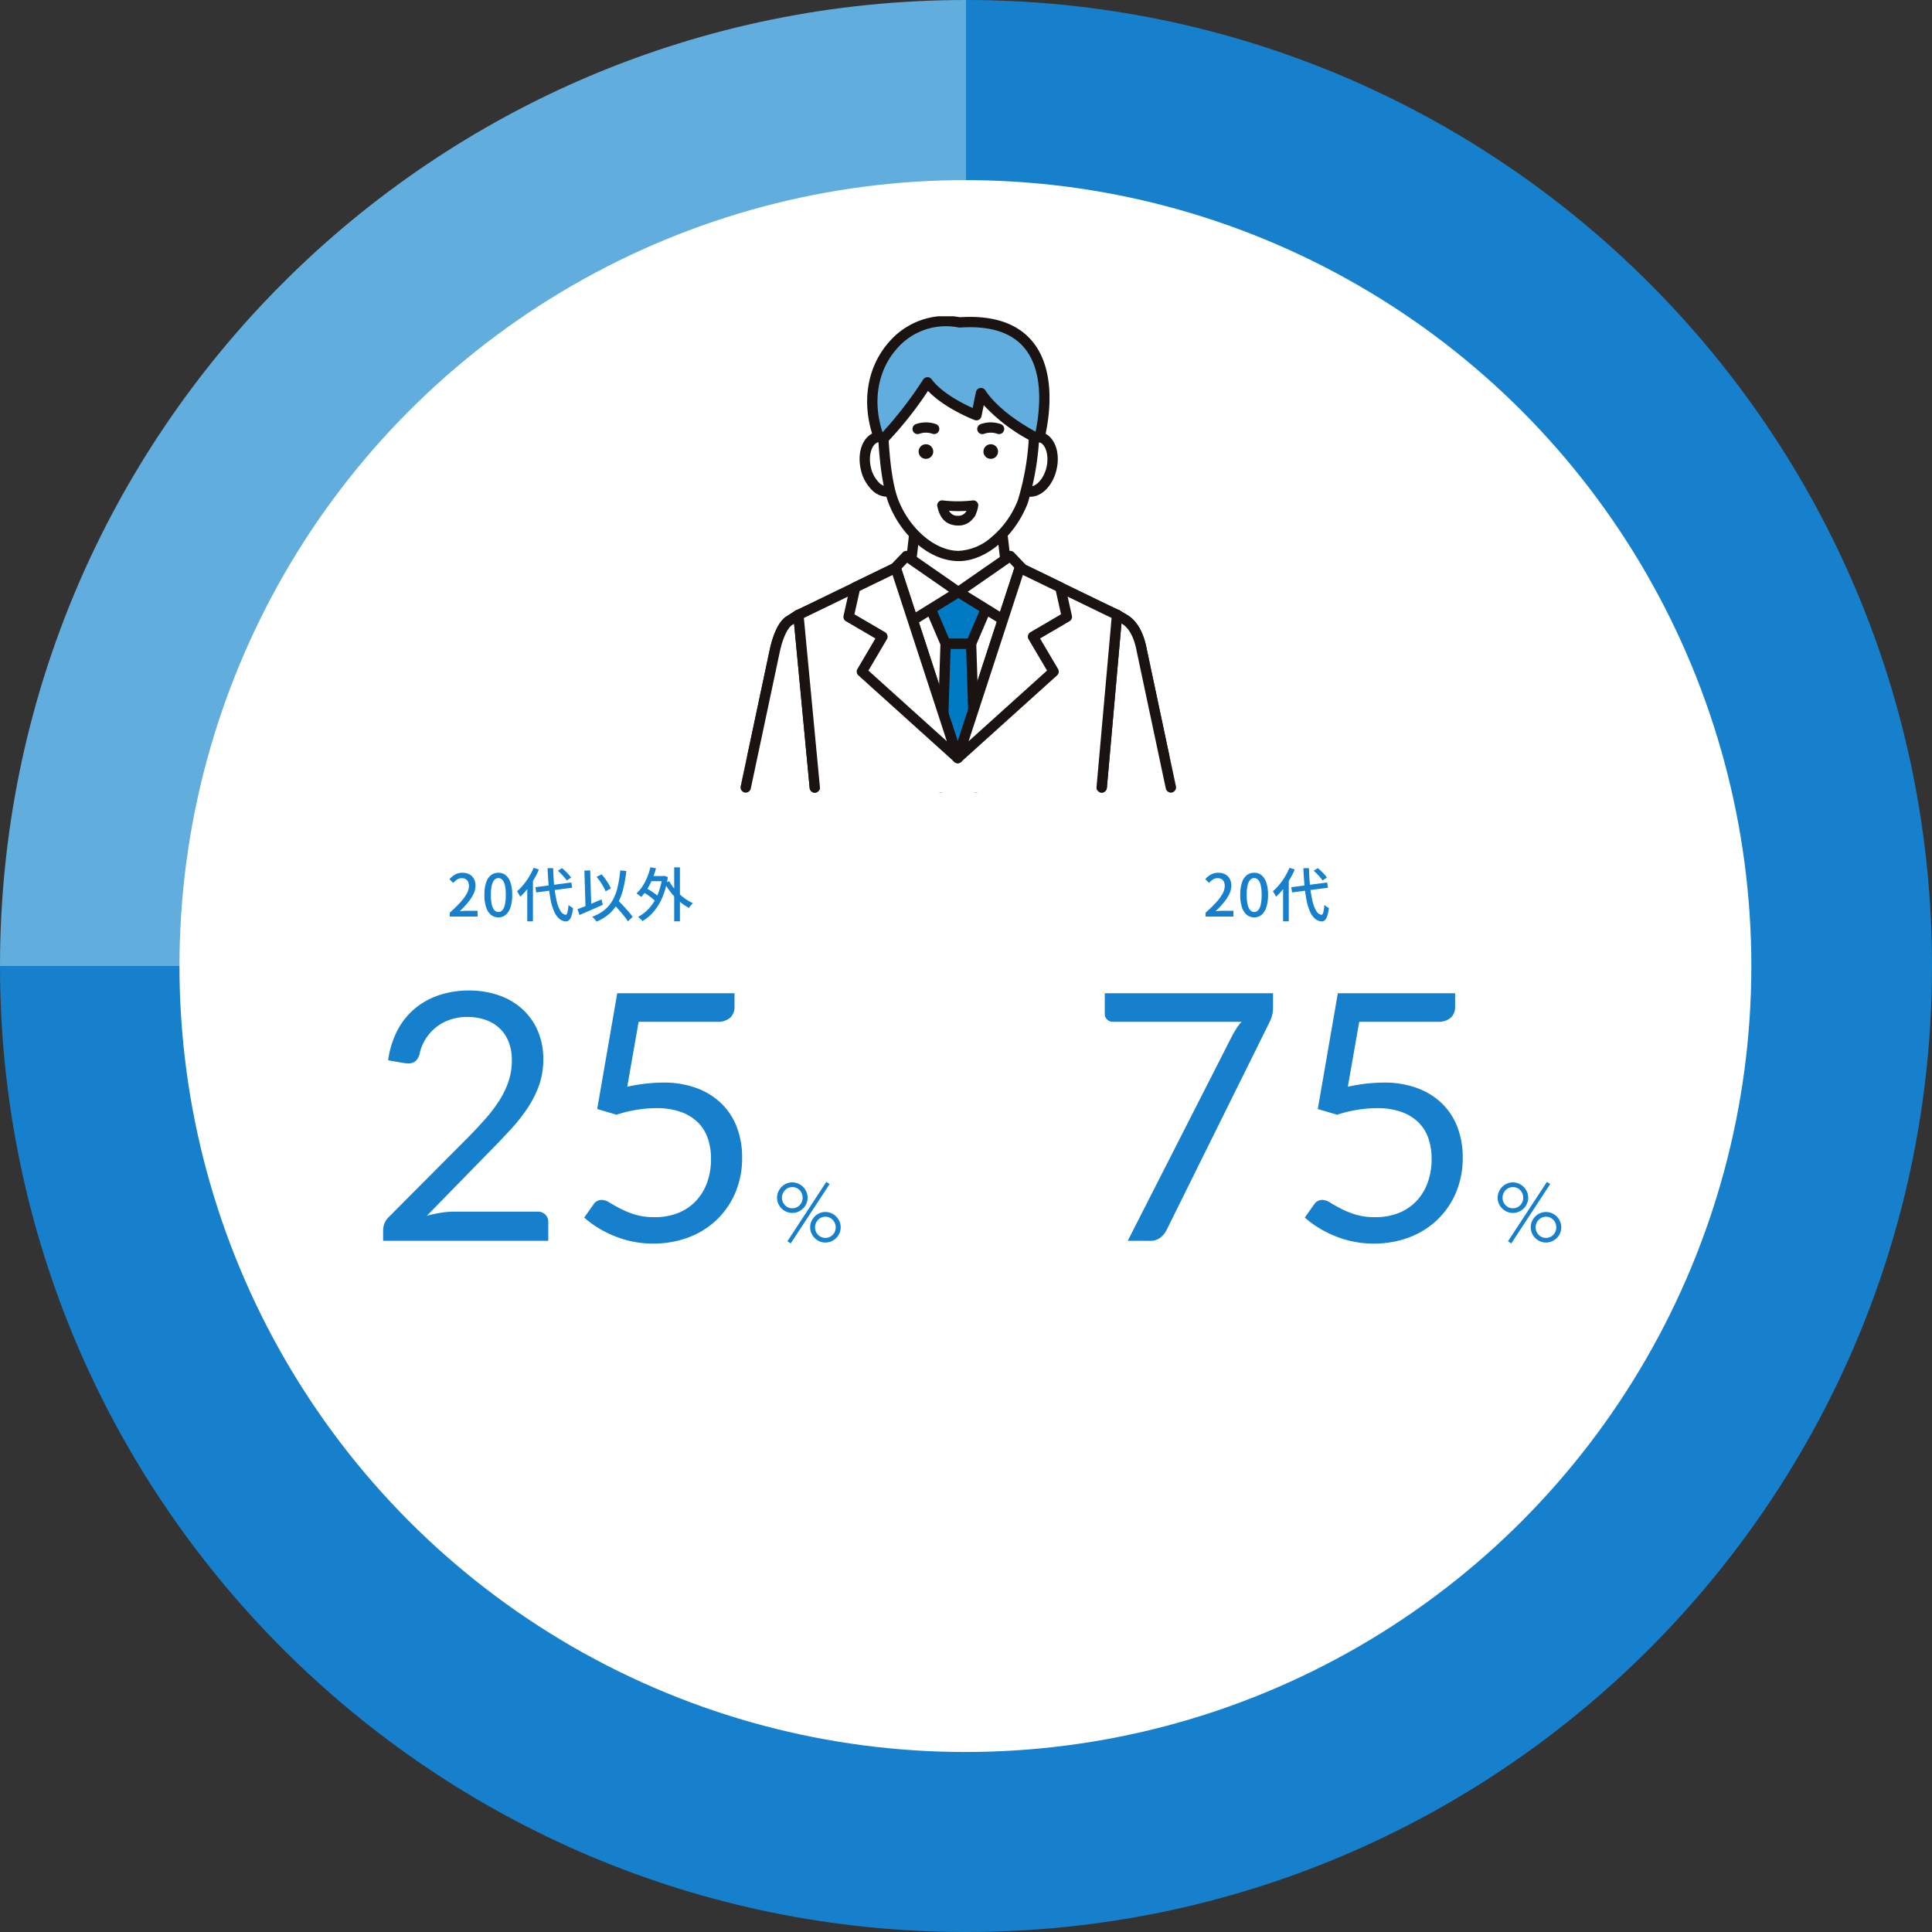 <svg xmlns="http://www.w3.org/2000/svg" xmlns:xlink="http://www.w3.org/1999/xlink" width="397" height="397" viewBox="0 0 397 397">
  <rect x="0" y="0" width="397" height="397" fill="#333333" stroke="none"/>
  <defs>
    <clipPath id="clip-path">
      <rect id="長方形_144080" data-name="長方形 144080" width="98" height="98" transform="translate(5260.656 6601.196)" fill="#fff" stroke="#707070" stroke-width="1"/>
    </clipPath>
    <clipPath id="clip-path-2">
      <rect id="長方形_144078" data-name="長方形 144078" width="8.432" height="5.176" fill="none"/>
    </clipPath>
  </defs>
  <g id="graph04" transform="translate(-694.875 -1458.01)">
    <g id="Ring_Chart1" data-name="Ring Chart1" transform="translate(25.752 -307.978)">
      <path id="パス_192243" data-name="パス 192243" d="M0-198.5c109.629,0,198.5,88.872,198.5,198.5S109.629,198.5,0,198.5-198.5,109.629-198.5,0H0Z" transform="translate(867.623 1964.488)" fill="#1780cc"/>
      <path id="パス_192244" data-name="パス 192244" d="M-198.5,0c0-109.628,88.871-198.5,198.5-198.5V0Z" transform="translate(867.623 1964.488)" fill="#61addd"/>
    </g>
    <circle id="楕円形_2870" data-name="楕円形 2870" cx="161.5" cy="161.5" r="161.5" transform="translate(731.752 1495.022)" fill="#fff"/>
    <path id="パス_192325" data-name="パス 192325" d="M-12.552,0V-.8a28.97,28.97,0,0,0,2.184-2.13A9.068,9.068,0,0,0-9.054-4.728a3.334,3.334,0,0,0,.438-1.548,2.073,2.073,0,0,0-.162-.846,1.211,1.211,0,0,0-.492-.564,1.6,1.6,0,0,0-.834-.2,1.7,1.7,0,0,0-.948.282,3.894,3.894,0,0,0-.792.69l-.78-.768a4.66,4.66,0,0,1,1.194-.972A3.07,3.07,0,0,1-9.924-9a2.868,2.868,0,0,1,1.4.33,2.323,2.323,0,0,1,.93.924,2.833,2.833,0,0,1,.33,1.4,3.937,3.937,0,0,1-.42,1.722A8.667,8.667,0,0,1-8.832-2.874,21.8,21.8,0,0,1-10.5-1.092q.348-.036.738-.066t.7-.03h2.22V0Zm9.984.168A2.356,2.356,0,0,1-4.08-.348a3.274,3.274,0,0,1-1-1.542,7.946,7.946,0,0,1-.354-2.562A7.778,7.778,0,0,1-5.082-7a3.153,3.153,0,0,1,1-1.506A2.411,2.411,0,0,1-2.568-9a2.343,2.343,0,0,1,1.5.5A3.237,3.237,0,0,1-.078-6.99,7.723,7.723,0,0,1,.276-4.452,7.946,7.946,0,0,1-.078-1.89a3.32,3.32,0,0,1-.99,1.542A2.308,2.308,0,0,1-2.568.168Zm0-1.1a1.091,1.091,0,0,0,.792-.348,2.387,2.387,0,0,0,.54-1.122,8.794,8.794,0,0,0,.192-2.046A8.556,8.556,0,0,0-1.236-6.48a2.282,2.282,0,0,0-.54-1.092,1.11,1.11,0,0,0-.792-.336,1.11,1.11,0,0,0-.792.336A2.319,2.319,0,0,0-3.906-6.48a8.306,8.306,0,0,0-.2,2.028,8.537,8.537,0,0,0,.2,2.046A2.425,2.425,0,0,0-3.36-1.284,1.091,1.091,0,0,0-2.568-.936Zm7.62-5.1L12.432-7l.156,1.08-7.38.96ZM9.66-9.408l.84-.54q.348.276.708.624t.672.69a4.5,4.5,0,0,1,.492.63l-.9.588A4.846,4.846,0,0,0,11-8.04q-.3-.348-.648-.714A8.024,8.024,0,0,0,9.66-9.408ZM4.68-10.02l1.08.348A16.3,16.3,0,0,1,4.7-7.578,17.6,17.6,0,0,1,3.378-5.652,13.772,13.772,0,0,1,1.92-4.068q-.06-.132-.174-.348T1.5-4.848q-.132-.216-.228-.348A11.021,11.021,0,0,0,2.58-6.54,13.977,13.977,0,0,0,3.756-8.2,13.015,13.015,0,0,0,4.68-10.02ZM3.372-6.708,4.524-7.86l.012.012V.984H3.372Zm4.176-3.24h1.14q.048,1.98.228,3.69A24.5,24.5,0,0,0,9.4-3.246a7.033,7.033,0,0,0,.768,2.052,1.56,1.56,0,0,0,1.086.834q.228.012.372-.492a8.045,8.045,0,0,0,.216-1.524,3.6,3.6,0,0,0,.294.234,4.264,4.264,0,0,0,.36.234q.186.108.282.156a7.629,7.629,0,0,1-.36,1.7,1.951,1.951,0,0,1-.51.834A.907.907,0,0,1,11.292,1,2.369,2.369,0,0,1,9.864.378,4.3,4.3,0,0,1,8.85-1.134a11.568,11.568,0,0,1-.678-2.3A28.2,28.2,0,0,1,7.764-6.42Q7.62-8.064,7.548-9.948Z" transform="translate(955.163 1646.349)" fill="#1780cc"/>
    <path id="パス_192324" data-name="パス 192324" d="M-24.792,0V-.8a28.97,28.97,0,0,0,2.184-2.13,9.068,9.068,0,0,0,1.314-1.794,3.334,3.334,0,0,0,.438-1.548,2.073,2.073,0,0,0-.162-.846,1.211,1.211,0,0,0-.492-.564,1.6,1.6,0,0,0-.834-.2,1.7,1.7,0,0,0-.948.282,3.894,3.894,0,0,0-.792.69l-.78-.768a4.66,4.66,0,0,1,1.194-.972A3.07,3.07,0,0,1-22.164-9a2.868,2.868,0,0,1,1.4.33,2.323,2.323,0,0,1,.93.924,2.833,2.833,0,0,1,.33,1.4,3.937,3.937,0,0,1-.42,1.722,8.667,8.667,0,0,1-1.152,1.752A21.8,21.8,0,0,1-22.74-1.092q.348-.036.738-.066t.7-.03h2.22V0Zm9.984.168A2.356,2.356,0,0,1-16.32-.348a3.274,3.274,0,0,1-1-1.542,7.946,7.946,0,0,1-.354-2.562A7.778,7.778,0,0,1-17.322-7a3.153,3.153,0,0,1,1-1.506A2.411,2.411,0,0,1-14.808-9a2.343,2.343,0,0,1,1.5.5,3.237,3.237,0,0,1,.99,1.506,7.723,7.723,0,0,1,.354,2.538,7.946,7.946,0,0,1-.354,2.562,3.32,3.32,0,0,1-.99,1.542A2.308,2.308,0,0,1-14.808.168Zm0-1.1a1.091,1.091,0,0,0,.792-.348,2.387,2.387,0,0,0,.54-1.122,8.794,8.794,0,0,0,.192-2.046,8.556,8.556,0,0,0-.192-2.028,2.282,2.282,0,0,0-.54-1.092,1.11,1.11,0,0,0-.792-.336,1.11,1.11,0,0,0-.792.336,2.319,2.319,0,0,0-.546,1.092,8.306,8.306,0,0,0-.2,2.028,8.537,8.537,0,0,0,.2,2.046A2.425,2.425,0,0,0-15.6-1.284,1.091,1.091,0,0,0-14.808-.936Zm7.62-5.1L.192-7l.156,1.08-7.38.96ZM-2.58-9.408l.84-.54q.348.276.708.624t.672.69A4.5,4.5,0,0,1,.132-8l-.9.588a4.845,4.845,0,0,0-.468-.624q-.3-.348-.648-.714A8.024,8.024,0,0,0-2.58-9.408Zm-4.98-.612,1.08.348A16.3,16.3,0,0,1-7.536-7.578,17.6,17.6,0,0,1-8.862-5.652,13.772,13.772,0,0,1-10.32-4.068q-.06-.132-.174-.348t-.246-.432q-.132-.216-.228-.348A11.021,11.021,0,0,0-9.66-6.54,13.977,13.977,0,0,0-8.484-8.2,13.015,13.015,0,0,0-7.56-10.02ZM-8.868-6.708-7.716-7.86l.012.012V.984H-8.868Zm4.176-3.24h1.14q.048,1.98.228,3.69a24.5,24.5,0,0,0,.486,3.012A7.033,7.033,0,0,0-2.07-1.194,1.56,1.56,0,0,0-.984-.36q.228.012.372-.492A8.045,8.045,0,0,0-.4-2.376,3.6,3.6,0,0,0-.1-2.142a4.264,4.264,0,0,0,.36.234q.186.108.282.156a7.629,7.629,0,0,1-.36,1.7A1.951,1.951,0,0,1-.33.78.907.907,0,0,1-.948,1,2.369,2.369,0,0,1-2.376.378,4.3,4.3,0,0,1-3.39-1.134a11.568,11.568,0,0,1-.678-2.3A28.2,28.2,0,0,1-4.476-6.42Q-4.62-8.064-4.692-9.948ZM5.376-8.16l1.032-.5a10.41,10.41,0,0,1,.768.948q.372.516.672,1.02a7.111,7.111,0,0,1,.468.912l-1.1.6a5.781,5.781,0,0,0-.438-.942Q6.48-6.648,6.12-7.182A10.263,10.263,0,0,0,5.376-8.16ZM1.452-1.512q.624-.228,1.428-.552t1.71-.7q.906-.378,1.794-.762l.264,1.116q-.828.36-1.674.738T3.33-.954l-1.47.63ZM8.58-2.868l.876-.78q.42.42.894.906t.93.99q.456.5.852.972a8.946,8.946,0,0,1,.648.852l-.96.912Q11.568.6,11.2.12t-.816-1Q9.936-1.4,9.474-1.914T8.58-2.868ZM10.236-9.48l1.248.12a27.316,27.316,0,0,1-.642,3.7,12.245,12.245,0,0,1-1.11,2.9,8.131,8.131,0,0,1-1.758,2.2,9.662,9.662,0,0,1-2.6,1.6,2.133,2.133,0,0,0-.24-.306L4.794.348A3.249,3.249,0,0,0,4.476.036,8.6,8.6,0,0,0,7-1.356a7.038,7.038,0,0,0,1.674-2A10.454,10.454,0,0,0,9.69-6.042,24.518,24.518,0,0,0,10.236-9.48Zm-7.368.036,1.188-.048L4.3-1.608l-1.188.036Zm13.32,1.116h3V-7.26h-3Zm5.136-1.788H22.5V.984H21.324Zm-6.456,5.04.588-.84q.48.264,1,.6t.984.684a5.534,5.534,0,0,1,.738.648l-.624.948a6.358,6.358,0,0,0-.714-.672q-.45-.372-.972-.732T14.868-5.076ZM16.44-10.14l1.14.228a16.786,16.786,0,0,1-.774,2.28,14.555,14.555,0,0,1-1.032,2.01,9.192,9.192,0,0,1-1.242,1.6,3.253,3.253,0,0,0-.27-.234q-.174-.138-.36-.276a3.68,3.68,0,0,0-.33-.222A7.579,7.579,0,0,0,14.8-6.2a10.884,10.884,0,0,0,.966-1.848A14.633,14.633,0,0,0,16.44-10.14ZM20.3-7.26A8.847,8.847,0,0,0,21.21-5.9a11.612,11.612,0,0,0,1.176,1.26,11.917,11.917,0,0,0,1.35,1.08,8.939,8.939,0,0,0,1.44.81,2.663,2.663,0,0,0-.288.282q-.156.174-.294.354a4.031,4.031,0,0,0-.234.336A9.789,9.789,0,0,1,22.9-2.712,12.627,12.627,0,0,1,21.528-3.93a13.189,13.189,0,0,1-1.2-1.422A12.774,12.774,0,0,1,19.356-6.9ZM18.876-8.328h.2l.2-.048.744.252a17.007,17.007,0,0,1-1.092,4.1,11.193,11.193,0,0,1-1.8,2.988A9.152,9.152,0,0,1,14.8.936a2.927,2.927,0,0,0-.258-.3Q14.376.468,14.2.318a2.193,2.193,0,0,0-.318-.234,8.529,8.529,0,0,0,2.3-1.794,9.691,9.691,0,0,0,1.7-2.694,14.27,14.27,0,0,0,.99-3.672Z" transform="translate(812.091 1646.349)" fill="#1780cc"/>
    <path id="パス_192329" data-name="パス 192329" d="M-5.537-8.94a2.119,2.119,0,0,0,.166.838,2.22,2.22,0,0,0,.452.685,2.12,2.12,0,0,0,.672.465,2.045,2.045,0,0,0,.834.17,2.065,2.065,0,0,0,.843-.17A2.12,2.12,0,0,0-1.9-7.417,2.16,2.16,0,0,0-1.448-8.1a2.166,2.166,0,0,0,.162-.838,2.25,2.25,0,0,0-.162-.855,2.186,2.186,0,0,0-.448-.7,2.088,2.088,0,0,0-.672-.469,2.065,2.065,0,0,0-.843-.17,2.045,2.045,0,0,0-.834.17,2.088,2.088,0,0,0-.672.469,2.245,2.245,0,0,0-.452.7A2.2,2.2,0,0,0-5.537-8.94Zm-1-.017a3.027,3.027,0,0,1,.249-1.22,3.246,3.246,0,0,1,.672-1,3.172,3.172,0,0,1,.992-.677A3,3,0,0,1-3.412-12.1a3.027,3.027,0,0,1,1.22.249,3.209,3.209,0,0,1,1,.677,3.209,3.209,0,0,1,.677,1,3.027,3.027,0,0,1,.249,1.22A3,3,0,0,1-.515-7.74a3.172,3.172,0,0,1-.677.992,3.246,3.246,0,0,1-1,.672,3.027,3.027,0,0,1-1.22.249,3,3,0,0,1-1.216-.249,3.208,3.208,0,0,1-.992-.672,3.208,3.208,0,0,1-.672-.992A3,3,0,0,1-6.541-8.957ZM3.578-12.2l.681.44L-3.735.44-4.416,0ZM1.262-2.855a2.119,2.119,0,0,0,.166.838,2.22,2.22,0,0,0,.452.685,2.12,2.12,0,0,0,.672.465,2.045,2.045,0,0,0,.834.17,2.065,2.065,0,0,0,.843-.17A2.12,2.12,0,0,0,4.9-1.332a2.16,2.16,0,0,0,.448-.685,2.166,2.166,0,0,0,.162-.838A2.228,2.228,0,0,0,5.35-3.7,2.186,2.186,0,0,0,4.9-4.4a2.143,2.143,0,0,0-.672-.473,2.023,2.023,0,0,0-.843-.174,2,2,0,0,0-.834.174A2.143,2.143,0,0,0,1.88-4.4a2.245,2.245,0,0,0-.452.7A2.179,2.179,0,0,0,1.262-2.855Zm-1-.017a3.027,3.027,0,0,1,.249-1.22,3.246,3.246,0,0,1,.672-1,3.172,3.172,0,0,1,.992-.677,2.978,2.978,0,0,1,1.208-.249,3.027,3.027,0,0,1,1.22.249,3.209,3.209,0,0,1,1,.677,3.209,3.209,0,0,1,.677,1,3.027,3.027,0,0,1,.249,1.22,3,3,0,0,1-.249,1.216,3.172,3.172,0,0,1-.677.992,3.246,3.246,0,0,1-1,.672,3.027,3.027,0,0,1-1.22.249A2.978,2.978,0,0,1,2.179.008a3.208,3.208,0,0,1-.992-.672,3.208,3.208,0,0,1-.672-.992A3,3,0,0,1,.266-2.872Z" transform="translate(1009.164 1713.077)" fill="#1780cc"/>
    <path id="パス_192328" data-name="パス 192328" d="M-2.7-50.872v2.84a6.26,6.26,0,0,1-.266,1.988,8.982,8.982,0,0,1-.55,1.313L-24.566-2.237a4.711,4.711,0,0,1-1.278,1.58,3.412,3.412,0,0,1-2.2.657h-4.509l21.371-41.961q.461-.887.941-1.633a11.256,11.256,0,0,1,1.083-1.42H-35.713a1.494,1.494,0,0,1-1.083-.479,1.494,1.494,0,0,1-.479-1.083v-4.3ZM34.719-48.1a3.039,3.039,0,0,1-.852,2.219,3.923,3.923,0,0,1-2.875.87H15.017L12.674-31.666a35.244,35.244,0,0,1,7.349-.852,19.392,19.392,0,0,1,7.011,1.172,14.447,14.447,0,0,1,5.094,3.23,13.435,13.435,0,0,1,3.106,4.864,17.321,17.321,0,0,1,1.047,6.106,18.159,18.159,0,0,1-1.42,7.313,16.771,16.771,0,0,1-3.887,5.591,17.014,17.014,0,0,1-5.8,3.568A20.49,20.49,0,0,1,17.963.568a20.338,20.338,0,0,1-4.3-.444A21.674,21.674,0,0,1,9.833-1.065a22.791,22.791,0,0,1-3.3-1.7,19.088,19.088,0,0,1-2.7-2.023l1.917-2.7a1.977,1.977,0,0,1,1.7-.923,3.165,3.165,0,0,1,1.58.55q.905.55,2.183,1.225a18.541,18.541,0,0,0,3,1.225,13.539,13.539,0,0,0,4.1.55,12.809,12.809,0,0,0,4.792-.852,10.2,10.2,0,0,0,3.639-2.432,10.875,10.875,0,0,0,2.325-3.781,14.105,14.105,0,0,0,.816-4.935,12.581,12.581,0,0,0-.692-4.3A8.435,8.435,0,0,0,27.1-24.424a9.609,9.609,0,0,0-3.5-2.094,14.605,14.605,0,0,0-4.9-.745,25.932,25.932,0,0,0-3.976.319,27.764,27.764,0,0,0-4.26,1.03L6.5-27.087l4.118-23.785h24.1Z" transform="translate(959.163 1712.984)" fill="#1780cc"/>
    <path id="パス_192327" data-name="パス 192327" d="M-5.537-8.94a2.119,2.119,0,0,0,.166.838,2.22,2.22,0,0,0,.452.685,2.12,2.12,0,0,0,.672.465,2.045,2.045,0,0,0,.834.17,2.065,2.065,0,0,0,.843-.17A2.12,2.12,0,0,0-1.9-7.417,2.16,2.16,0,0,0-1.448-8.1a2.166,2.166,0,0,0,.162-.838,2.25,2.25,0,0,0-.162-.855,2.186,2.186,0,0,0-.448-.7,2.088,2.088,0,0,0-.672-.469,2.065,2.065,0,0,0-.843-.17,2.045,2.045,0,0,0-.834.17,2.088,2.088,0,0,0-.672.469,2.245,2.245,0,0,0-.452.7A2.2,2.2,0,0,0-5.537-8.94Zm-1-.017a3.027,3.027,0,0,1,.249-1.22,3.246,3.246,0,0,1,.672-1,3.172,3.172,0,0,1,.992-.677A3,3,0,0,1-3.412-12.1a3.027,3.027,0,0,1,1.22.249,3.209,3.209,0,0,1,1,.677,3.209,3.209,0,0,1,.677,1,3.027,3.027,0,0,1,.249,1.22A3,3,0,0,1-.515-7.74a3.172,3.172,0,0,1-.677.992,3.246,3.246,0,0,1-1,.672,3.027,3.027,0,0,1-1.22.249,3,3,0,0,1-1.216-.249,3.208,3.208,0,0,1-.992-.672,3.208,3.208,0,0,1-.672-.992A3,3,0,0,1-6.541-8.957ZM3.578-12.2l.681.44L-3.735.44-4.416,0ZM1.262-2.855a2.119,2.119,0,0,0,.166.838,2.22,2.22,0,0,0,.452.685,2.12,2.12,0,0,0,.672.465,2.045,2.045,0,0,0,.834.17,2.065,2.065,0,0,0,.843-.17A2.12,2.12,0,0,0,4.9-1.332a2.16,2.16,0,0,0,.448-.685,2.166,2.166,0,0,0,.162-.838A2.228,2.228,0,0,0,5.35-3.7,2.186,2.186,0,0,0,4.9-4.4a2.143,2.143,0,0,0-.672-.473,2.023,2.023,0,0,0-.843-.174,2,2,0,0,0-.834.174A2.143,2.143,0,0,0,1.88-4.4a2.245,2.245,0,0,0-.452.7A2.179,2.179,0,0,0,1.262-2.855Zm-1-.017a3.027,3.027,0,0,1,.249-1.22,3.246,3.246,0,0,1,.672-1,3.172,3.172,0,0,1,.992-.677,2.978,2.978,0,0,1,1.208-.249,3.027,3.027,0,0,1,1.22.249,3.209,3.209,0,0,1,1,.677,3.209,3.209,0,0,1,.677,1,3.027,3.027,0,0,1,.249,1.22,3,3,0,0,1-.249,1.216,3.172,3.172,0,0,1-.677.992,3.246,3.246,0,0,1-1,.672,3.027,3.027,0,0,1-1.22.249A2.978,2.978,0,0,1,2.179.008a3.208,3.208,0,0,1-.992-.672,3.208,3.208,0,0,1-.672-.992A3,3,0,0,1,.266-2.872Z" transform="translate(861.092 1713.077)" fill="#1780cc"/>
    <path id="パス_192326" data-name="パス 192326" d="M-19.844-51.44a18.54,18.54,0,0,1,6.035.958,13.908,13.908,0,0,1,4.846,2.787,13.009,13.009,0,0,1,3.213,4.455,14.5,14.5,0,0,1,1.172,5.964,15.683,15.683,0,0,1-.852,5.254,21.429,21.429,0,0,1-2.308,4.633,34.025,34.025,0,0,1-3.355,4.3q-1.9,2.077-4.029,4.242l-13.384,13.7a26.463,26.463,0,0,1,2.875-.621A17.915,17.915,0,0,1-22.826-6h17.04a2.207,2.207,0,0,1,1.633.6,2.114,2.114,0,0,1,.6,1.562V0H-37.488V-2.166a3.93,3.93,0,0,1,.266-1.384,3.689,3.689,0,0,1,.87-1.314l16.295-16.366q2.023-2.059,3.692-3.958A28.853,28.853,0,0,0-13.508-29a17.78,17.78,0,0,0,1.828-3.887A13.555,13.555,0,0,0-11.04-37.1a10.047,10.047,0,0,0-.71-3.923A7.589,7.589,0,0,0-13.7-43.807a8.214,8.214,0,0,0-2.911-1.651,11.38,11.38,0,0,0-3.586-.55,10.737,10.737,0,0,0-3.55.568,9.632,9.632,0,0,0-2.893,1.58,9.594,9.594,0,0,0-2.13,2.4A9.345,9.345,0,0,0-30-38.411a2.829,2.829,0,0,1-.852,1.491,2.291,2.291,0,0,1-1.491.461q-.178,0-.373-.018t-.444-.053l-3.3-.568a18.712,18.712,0,0,1,1.917-6.159,14.683,14.683,0,0,1,3.6-4.491A15.377,15.377,0,0,1-25.933-50.5,19.138,19.138,0,0,1-19.844-51.44ZM34.719-48.1a3.039,3.039,0,0,1-.852,2.219,3.923,3.923,0,0,1-2.875.87H15.017L12.674-31.666a35.244,35.244,0,0,1,7.349-.852,19.392,19.392,0,0,1,7.011,1.172,14.447,14.447,0,0,1,5.094,3.23,13.435,13.435,0,0,1,3.106,4.864,17.321,17.321,0,0,1,1.047,6.106,18.159,18.159,0,0,1-1.42,7.313,16.771,16.771,0,0,1-3.887,5.591,17.014,17.014,0,0,1-5.8,3.568A20.49,20.49,0,0,1,17.963.568a20.338,20.338,0,0,1-4.3-.444A21.674,21.674,0,0,1,9.833-1.065a22.791,22.791,0,0,1-3.3-1.7,19.088,19.088,0,0,1-2.7-2.023l1.917-2.7a1.977,1.977,0,0,1,1.7-.923,3.165,3.165,0,0,1,1.58.55q.905.55,2.183,1.225a18.541,18.541,0,0,0,3,1.225,13.539,13.539,0,0,0,4.1.55,12.809,12.809,0,0,0,4.792-.852,10.2,10.2,0,0,0,3.639-2.432,10.875,10.875,0,0,0,2.325-3.781,14.105,14.105,0,0,0,.816-4.935,12.581,12.581,0,0,0-.692-4.3A8.435,8.435,0,0,0,27.1-24.424a9.609,9.609,0,0,0-3.5-2.094,14.605,14.605,0,0,0-4.9-.745,25.932,25.932,0,0,0-3.976.319,27.764,27.764,0,0,0-4.26,1.03L6.5-27.087l4.118-23.785h24.1Z" transform="translate(811.091 1712.984)" fill="#1780cc"/>
    <g id="マスクグループ_34285" data-name="マスクグループ 34285" transform="translate(-4416.656 -5078.196)" clip-path="url(#clip-path)">
      <g id="グループ_34978" data-name="グループ 34978" transform="translate(5261.394 6601.111)">
        <path id="パス_192250" data-name="パス 192250" d="M108.513,225.886l-4.966-2.188-3.76-1.659-3.559,1.577-4.913,2.175-.842.372-3.542,1.57L67.122,236.5l.007.07,3.351,35.38h58.955l3.159-35.45L113,227.867l-3.64-1.606Z" transform="translate(-52.92 -175.058)" fill="#fff"/>
        <path id="パス_192251" data-name="パス 192251" d="M125.4,269.066a1.058,1.058,0,0,0,1.148-.96l3.159-35.45a1.058,1.058,0,0,0-.627-1.062L96.272,217.131a1.058,1.058,0,0,0-.855,0L62.752,231.6a1.058,1.058,0,0,0-.625,1.067l3.358,35.449a1.058,1.058,0,0,0,1.052.958c.033,0,.067,0,.1,0a1.058,1.058,0,0,0,.953-1.153l-3.286-34.691,31.541-13.967,31.685,13.97-3.092,34.694a1.058,1.058,0,0,0,.96,1.148" transform="translate(-48.978 -171.117)" fill="#1a1311"/>
        <path id="パス_192252" data-name="パス 192252" d="M366.418,291.318l-1.551-.918-3.136,35.45h14.193l-5.958-28.076c-.522-2.894-1.641-5.325-3.549-6.456" transform="translate(-285.193 -228.954)" fill="#fff"/>
        <path id="パス_192253" data-name="パス 192253" d="M363.015,286.466l-1.551-.918a1.058,1.058,0,0,0-1.592.817l-3.136,35.45a1.058,1.058,0,1,0,2.108.187l2.988-33.777.1.062c1.863,1.1,2.686,3.728,3.048,5.734,0,.011,0,.021.006.032l5.957,28.076a1.058,1.058,0,1,0,2.07-.439l-5.954-28.06c-.633-3.49-2.032-5.967-4.048-7.163" transform="translate(-281.251 -225.013)" fill="#1a1311"/>
        <path id="パス_192254" data-name="パス 192254" d="M25.076,291.507c-1.332.724-2.454,3.125-3.134,6.267L15.985,325.85H30.163L26.805,290.4Z" transform="translate(-12.603 -228.954)" fill="#fff"/>
        <path id="パス_192255" data-name="パス 192255" d="M23.326,285.507a1.058,1.058,0,0,0-1.034.06l-1.7,1.089c-2.1,1.176-3.173,4.856-3.627,6.956l-5.958,28.076a1.058,1.058,0,1,0,2.07.439l5.957-28.072c.751-3.467,1.872-5.163,2.605-5.561.022-.012.044-.025.065-.039l.269-.172,3.194,33.723a1.058,1.058,0,1,0,2.106-.2l-3.357-35.45a1.058,1.058,0,0,0-.59-.851" transform="translate(-8.66 -225.013)" fill="#1a1311"/>
        <path id="パス_192256" data-name="パス 192256" d="M205.441,347.87h7.188l-.975-29.54h-5.237Z" transform="translate(-161.972 -250.975)" fill="#007ac2"/>
        <path id="パス_192257" data-name="パス 192257" d="M207.712,313.331h-5.237a1.058,1.058,0,0,0-1.057,1.023l-.975,29.54a1.058,1.058,0,0,0,2.115.07l.942-28.517h3.19l.942,28.517a1.058,1.058,0,0,0,1.057,1.023h.036a1.058,1.058,0,0,0,1.022-1.092l-.975-29.54a1.058,1.058,0,0,0-1.057-1.023" transform="translate(-158.031 -247.034)" fill="#1a1311"/>
        <path id="パス_192258" data-name="パス 192258" d="M176.313,213.592l9.756,7.415,9.758-7.415-.851-7.259H177.161Z" transform="translate(-139.007 -162.675)" fill="#fff"/>
        <path id="パス_192259" data-name="パス 192259" d="M191.035,201.334H173.219a1.058,1.058,0,0,0-1.051.935l-.848,7.259a1.058,1.058,0,0,0,.411.965l9.756,7.414a1.058,1.058,0,0,0,1.28,0l9.758-7.414a1.058,1.058,0,0,0,.411-.965l-.851-7.259a1.058,1.058,0,0,0-1.051-.935m-8.907,14.4-8.636-6.563.669-5.723h15.932l.671,5.724Z" transform="translate(-135.065 -158.734)" fill="#1a1311"/>
        <path id="パス_192260" data-name="パス 192260" d="M290.746,117.516l-1.31,11.087c.019.006.037.011.058.015,2.019.458,4.221-1.665,4.921-4.741s-.373-5.94-2.392-6.4a2.59,2.59,0,0,0-1.276.037" transform="translate(-228.195 -92.572)" fill="#fff"/>
        <path id="パス_192261" data-name="パス 192261" d="M285.8,123.646a1.058,1.058,0,0,0-.638,2.017c.05.017.1.03.158.044a3.61,3.61,0,0,0,.8.09c2.359,0,4.63-2.3,5.386-5.628.84-3.7-.561-7.068-3.188-7.664a3.634,3.634,0,0,0-1.792.049,1.058,1.058,0,0,0,.562,2.04,1.539,1.539,0,0,1,.76-.025c1.4.317,2.143,2.716,1.595,5.133s-2.25,4.252-3.644,3.946m.03.009h0m0,0h0" transform="translate(-224.252 -88.629)" fill="#1a1311"/>
        <path id="パス_192262" data-name="パス 192262" d="M134.152,117.48c-2.019.459-3.09,3.323-2.392,6.4s2.9,5.2,4.919,4.741c.042-.009.083-.02.123-.033l-1.374-11.069a2.59,2.59,0,0,0-1.276-.037" transform="translate(-103.712 -92.573)" fill="#fff"/>
        <path id="パス_192263" data-name="パス 192263" d="M130.432,114.568a1.539,1.539,0,0,1,.76.026,1.058,1.058,0,0,0,.562-2.04,3.636,3.636,0,0,0-1.792-.049c-2.628.6-4.029,3.963-3.189,7.665a8.5,8.5,0,0,0,2.262,4.223,4.536,4.536,0,0,0,3.12,1.406,3.6,3.6,0,0,0,.8-.09c.07-.015.137-.033.2-.054a1.058,1.058,0,0,0-.623-2.022l-.045.012a2.333,2.333,0,0,1-1.987-.775,6.458,6.458,0,0,1-1.667-3.168c-.548-2.417.2-4.816,1.6-5.133" transform="translate(-99.757 -88.629)" fill="#1a1311"/>
        <path id="パス_192264" data-name="パス 192264" d="M162.742,33.972c-16.379,0-13.543,17.746-13.543,17.746s-.034.632-.014.945c.33,5.165.989,9.761,2.146,12.583,2.735,6.671,8.375,10.882,13.285,10.882,4.754,0,10.507-4.32,13.19-11.195a54.727,54.727,0,0,0,2.24-12.27,8.211,8.211,0,0,0-.012-.936c0-.034,0-.067,0-.1.359-9.391-.91-17.655-17.289-17.655" transform="translate(-117.482 -26.784)" fill="#fff"/>
        <path id="パス_192265" data-name="パス 192265" d="M173.546,33.5c-2.934-3.048-7.765-4.53-14.769-4.53-4.895,0-8.668,1.514-11.214,4.5-4.5,5.275-3.546,13.268-3.39,14.358-.021.354-.015.85-.008.958.377,5.893,1.125,10.238,2.223,12.916,2.785,6.794,8.65,11.539,14.264,11.539,5.529,0,11.491-4.991,14.176-11.868q.017-.044.03-.09a56.027,56.027,0,0,0,2.278-12.47,5.78,5.78,0,0,0,0-.81c0-.083-.008-.165-.01-.247,0-.007,0-.015,0-.022v-.048c.2-5.236-.1-10.576-3.578-14.187m1.463,14.23,0,.08h0c0,.1.007.2.012.3a4.06,4.06,0,0,1,0,.519,53.584,53.584,0,0,1-2.189,12.023,18.792,18.792,0,0,1-5.486,7.7,10.983,10.983,0,0,1-6.7,2.78c-4.7,0-9.877-4.3-12.306-10.225-1.011-2.465-1.707-6.586-2.069-12.249-.013-.2.006-.683.014-.8a1.072,1.072,0,0,0-.01-.241c-.013-.079-1.2-7.974,2.9-12.773,2.126-2.488,5.355-3.749,9.6-3.749,6.4,0,10.731,1.27,13.245,3.882,2.771,2.88,3.2,7.149,2.987,12.674,0,.03,0,.059,0,.088" transform="translate(-113.518 -22.842)" fill="#1a1311"/>
        <path id="パス_192266" data-name="パス 192266" d="M198.608,279.424l4.476-10.442h-14.19l4.476,10.442Z" transform="translate(-148.926 -212.068)" fill="#007ac2"/>
        <path id="パス_192267" data-name="パス 192267" d="M199.142,263.982h-14.19a1.058,1.058,0,0,0-.972,1.475l4.476,10.442a1.058,1.058,0,0,0,.972.641h5.238a1.058,1.058,0,0,0,.972-.641l4.476-10.442a1.058,1.058,0,0,0-.972-1.475m-5.174,10.442h-3.843l-3.569-8.326h10.981Z" transform="translate(-144.984 -208.126)" fill="#1a1311"/>
        <path id="パス_192268" data-name="パス 192268" d="M162.658,247.14l10.554-6.533-10.67-7.4L160,235.875Z" transform="translate(-126.149 -183.863)" fill="#fff"/>
        <path id="パス_192269" data-name="パス 192269" d="M159.2,228.4a1.057,1.057,0,0,0-1.369.14l-2.538,2.668a1.058,1.058,0,0,0-.264.972l2.654,11.265a1.058,1.058,0,0,0,1.587.657l10.553-6.532a1.058,1.058,0,0,0,.046-1.769Zm.206,13.128-2.186-9.277,1.519-1.6,8.6,5.964Z" transform="translate(-122.206 -179.921)" fill="#1a1311"/>
        <path id="パス_192270" data-name="パス 192270" d="M232.98,247.14l2.655-11.265-2.538-2.668-10.67,7.4Z" transform="translate(-175.364 -183.863)" fill="#fff"/>
        <path id="パス_192271" data-name="パス 192271" d="M228.551,228.4l-10.67,7.4a1.058,1.058,0,0,0,.046,1.769L228.48,244.1a1.058,1.058,0,0,0,1.587-.657l2.654-11.265a1.057,1.057,0,0,0-.263-.972l-2.538-2.668a1.058,1.058,0,0,0-1.369-.14m-.206,13.128-7.932-4.91,8.6-5.964,1.519,1.6Z" transform="translate(-171.421 -179.921)" fill="#1a1311"/>
        <path id="パス_192272" data-name="パス 192272" d="M178.649,103.794a1.058,1.058,0,1,0,.735,1.984,4.047,4.047,0,0,1,2.64,0,1.058,1.058,0,0,0,.747-1.98,6.228,6.228,0,0,0-4.122,0" transform="translate(-140.305 -81.556)" fill="#1a1311"/>
        <path id="パス_192273" data-name="パス 192273" d="M241.6,103.8a1.058,1.058,0,1,0,.746,1.979,4.051,4.051,0,0,1,2.64,0,1.058,1.058,0,1,0,.735-1.984,6.226,6.226,0,0,0-4.122,0" transform="translate(-189.939 -81.556)" fill="#1a1311"/>
        <path id="パス_192274" data-name="パス 192274" d="M211.327,186.994a6.575,6.575,0,0,1-4.249,0,1.058,1.058,0,0,0-.74,1.982,8.268,8.268,0,0,0,2.851.483,8.441,8.441,0,0,0,2.866-.481,1.058,1.058,0,1,0-.728-1.987" transform="translate(-162.137 -147.377)" fill="#1a1311"/>
        <path id="パス_192275" data-name="パス 192275" d="M183.861,126.2a1.5,1.5,0,1,0,1.5-1.5,1.5,1.5,0,0,0-1.5,1.5" transform="translate(-144.958 -98.318)" fill="#1a1311"/>
        <path id="パス_192276" data-name="パス 192276" d="M246.817,126.2a1.5,1.5,0,1,0,1.5-1.5,1.5,1.5,0,0,0-1.5,1.5" transform="translate(-194.593 -98.318)" fill="#1a1311"/>
        <path id="パス_192277" data-name="パス 192277" d="M15.985,435.427h87.349l-1.282-6.043H17.268Z" transform="translate(-12.603 -338.531)" fill="#fff"/>
        <path id="パス_192278" data-name="パス 192278" d="M98.11,424.384H13.325a1.058,1.058,0,0,0-1.035.838l-1.282,6.043a1.058,1.058,0,0,0,1.035,1.278H99.392a1.058,1.058,0,0,0,1.035-1.278l-1.282-6.043a1.058,1.058,0,0,0-1.035-.838m-84.761,6.043.833-3.927h83.07l.833,3.927Z" transform="translate(-8.661 -334.589)" fill="#fff"/>
        <path id="パス_192279" data-name="パス 192279" d="M366.418,291.318l-1.551-.918-3.136,35.45h14.193l-5.958-28.076c-.522-2.894-1.641-5.325-3.549-6.456" transform="translate(-285.193 -228.954)" fill="#fff"/>
        <path id="パス_192280" data-name="パス 192280" d="M363.015,286.466l-1.551-.918a1.058,1.058,0,0,0-1.592.817l-3.136,35.45a1.058,1.058,0,1,0,2.108.187l2.988-33.777.1.062c1.863,1.1,2.686,3.728,3.048,5.734,0,.011,0,.021.006.032l5.957,28.076a1.058,1.058,0,1,0,2.07-.439l-5.954-28.06c-.633-3.49-2.032-5.967-4.048-7.163" transform="translate(-281.251 -225.013)" fill="#1a1311"/>
        <path id="パス_192281" data-name="パス 192281" d="M25.076,291.507c-1.332.724-2.454,3.125-3.134,6.267L15.985,325.85H30.163L26.805,290.4Z" transform="translate(-12.603 -228.954)" fill="#fff"/>
        <path id="パス_192282" data-name="パス 192282" d="M23.326,285.507a1.058,1.058,0,0,0-1.034.06l-1.7,1.089c-2.1,1.176-3.173,4.856-3.627,6.956l-5.958,28.076a1.058,1.058,0,1,0,2.07.439l5.957-28.072c.751-3.467,1.872-5.163,2.605-5.561.022-.012.044-.025.065-.039l.269-.172,3.194,33.723a1.058,1.058,0,1,0,2.106-.2l-3.357-35.45a1.058,1.058,0,0,0-.59-.851" transform="translate(-8.66 -225.013)" fill="#1a1311"/>
        <path id="パス_192283" data-name="パス 192283" d="M87.1,244.635l-19.976,9.683.007.07,3.351,35.38h58.955l3.159-35.45-19.977-9.683L99.858,283.726Z" transform="translate(-52.92 -192.873)" fill="#fff"/>
        <path id="パス_192284" data-name="パス 192284" d="M125.4,286.881a1.057,1.057,0,0,0,1.148-.96l3.159-35.45a1.058,1.058,0,0,0-.592-1.046l-19.976-9.683a1.058,1.058,0,0,0-1.467.624l-11.754,36.01-11.754-36.01a1.057,1.057,0,0,0-1.467-.624l-19.976,9.683a1.058,1.058,0,0,0-.592,1.052l3.358,35.449a1.058,1.058,0,0,0,1.052.958c.033,0,.067,0,.1,0a1.058,1.058,0,0,0,.953-1.153L64.3,251.009l18.224-8.834L94.91,280.113a1.058,1.058,0,0,0,2.012,0l12.384-37.938,18.228,8.836-3.094,34.722a1.058,1.058,0,0,0,.96,1.148" transform="translate(-48.978 -188.932)" fill="#1a1311"/>
        <path id="パス_192285" data-name="パス 192285" d="M138.269,283.726l-12.76-39.091-8.311,4.029-1.356,6.055,6.959,4.072-4.232,7.175Z" transform="translate(-91.331 -192.873)" fill="#fff"/>
        <path id="パス_192286" data-name="パス 192286" d="M113.918,262.811l19.7,17.76a1.058,1.058,0,0,0,1.714-1.114l-12.76-39.091a1.058,1.058,0,0,0-1.467-.624l-8.311,4.029a1.058,1.058,0,0,0-.571.721l-1.356,6.055a1.057,1.057,0,0,0,.5,1.144l6.043,3.536-3.692,6.261a1.058,1.058,0,0,0,.2,1.323m5.851-7.423a1.058,1.058,0,0,0-.377-1.45l-6.292-3.682,1.076-4.8,6.761-3.277,11.153,34.17-16.114-14.527Z" transform="translate(-87.389 -188.932)" fill="#1a1311"/>
        <path id="パス_192287" data-name="パス 192287" d="M242.908,248.664l-8.311-4.029-12.76,39.091,19.7-17.76-4.232-7.175,6.959-4.072Z" transform="translate(-174.899 -192.873)" fill="#fff"/>
        <path id="パス_192288" data-name="パス 192288" d="M241.354,250.546,240,244.491a1.058,1.058,0,0,0-.571-.721l-8.311-4.029a1.058,1.058,0,0,0-1.467.624l-12.76,39.091a1.058,1.058,0,0,0,1.714,1.114l19.7-17.76a1.058,1.058,0,0,0,.2-1.323l-3.693-6.261,6.043-3.536a1.058,1.058,0,0,0,.5-1.144m-8.526,3.39a1.058,1.058,0,0,0-.377,1.45l3.793,6.431L220.13,276.344l11.154-34.17,6.761,3.277,1.076,4.8Z" transform="translate(-170.956 -188.931)" fill="#1a1311"/>
        <path id="パス_192289" data-name="パス 192289" d="M156.784,5.286c-11.339-2.308-21.694,9.508-16.624,23.56l1.278.028A77.558,77.558,0,0,0,150.18,17.6c3.01,4.065,10.058,6.757,10.058,6.757l.932-4.55c2.118,3.217,6.115,6.391,11.1,9.076h.939c1.136-4.783,4.88-25.078-16.428-23.6" transform="translate(-109.461 -3.939)" fill="#61addd"/>
        <path id="パス_192290" data-name="パス 192290" d="M152.934.281a15.418,15.418,0,0,0-14.716,5.256c-4.457,5.157-5.568,12.532-2.972,19.727a1.058,1.058,0,0,0,.972.7l1.278.028a1.054,1.054,0,0,0,.773-.312,75.587,75.587,0,0,0,8.1-10.263c3.438,3.615,9.3,5.884,9.577,5.988a1.058,1.058,0,0,0,1.414-.776l.467-2.279a35.93,35.93,0,0,0,10.03,7.525,1.058,1.058,0,0,0,.5.126h.939a1.058,1.058,0,0,0,1.029-.813c.948-3.989,2.592-13.928-2.6-20.052-3.1-3.66-8.079-5.294-14.786-4.855m16.284,16.154a34.229,34.229,0,0,1-.753,7.364c-4.777-2.625-8.437-5.639-10.33-8.514a1.058,1.058,0,0,0-1.92.369l-.673,3.283c-2.06-.926-6.347-3.094-8.431-5.908a1.058,1.058,0,0,0-1.736.051,81.288,81.288,0,0,1-8.3,10.785l-.074,0c-2.027-6.244-.995-12.533,2.816-16.943a13.322,13.322,0,0,1,12.835-4.538,1.061,1.061,0,0,0,.284.019c6.071-.421,10.5.959,13.168,4.1,1.995,2.352,3.041,5.693,3.111,9.931" transform="translate(-105.542 0.001)" fill="#1a1311"/>
        <g id="グループ_34977" data-name="グループ 34977" transform="translate(42.722 37.919)">
          <g id="グループ_34976" data-name="グループ 34976" transform="translate(0 0)" clip-path="url(#clip-path-2)">
            <path id="パス_192294" data-name="パス 192294" d="M8.208,8.157c2.09.1,2.986-1.673,3.208-3.157A27.316,27.316,0,0,1,5,5c.408,1.834,1.118,3.06,3.208,3.157" transform="translate(-3.992 -3.992)" fill="#fff"/>
            <path id="パス_192295" data-name="パス 192295" d="M7.309.007A26.391,26.391,0,0,1,1.088,0,1.008,1.008,0,0,0,.024,1.227C.417,2.992,1.244,5.036,4.17,5.171c.068,0,.134,0,.2,0,2.1,0,3.682-1.556,4.051-4.019A1.008,1.008,0,0,0,7.309.007M4.263,3.158h0A1.875,1.875,0,0,1,2.432,2.126a24.4,24.4,0,0,0,3.578.026A1.806,1.806,0,0,1,4.263,3.158" transform="translate(0 0)" fill="#1a1311"/>
          </g>
        </g>
        <rect id="長方形_144079" data-name="長方形 144079" width="96.067" height="97.954" transform="translate(0 0)" fill="none"/>
      </g>
    </g>
  </g>
</svg>
